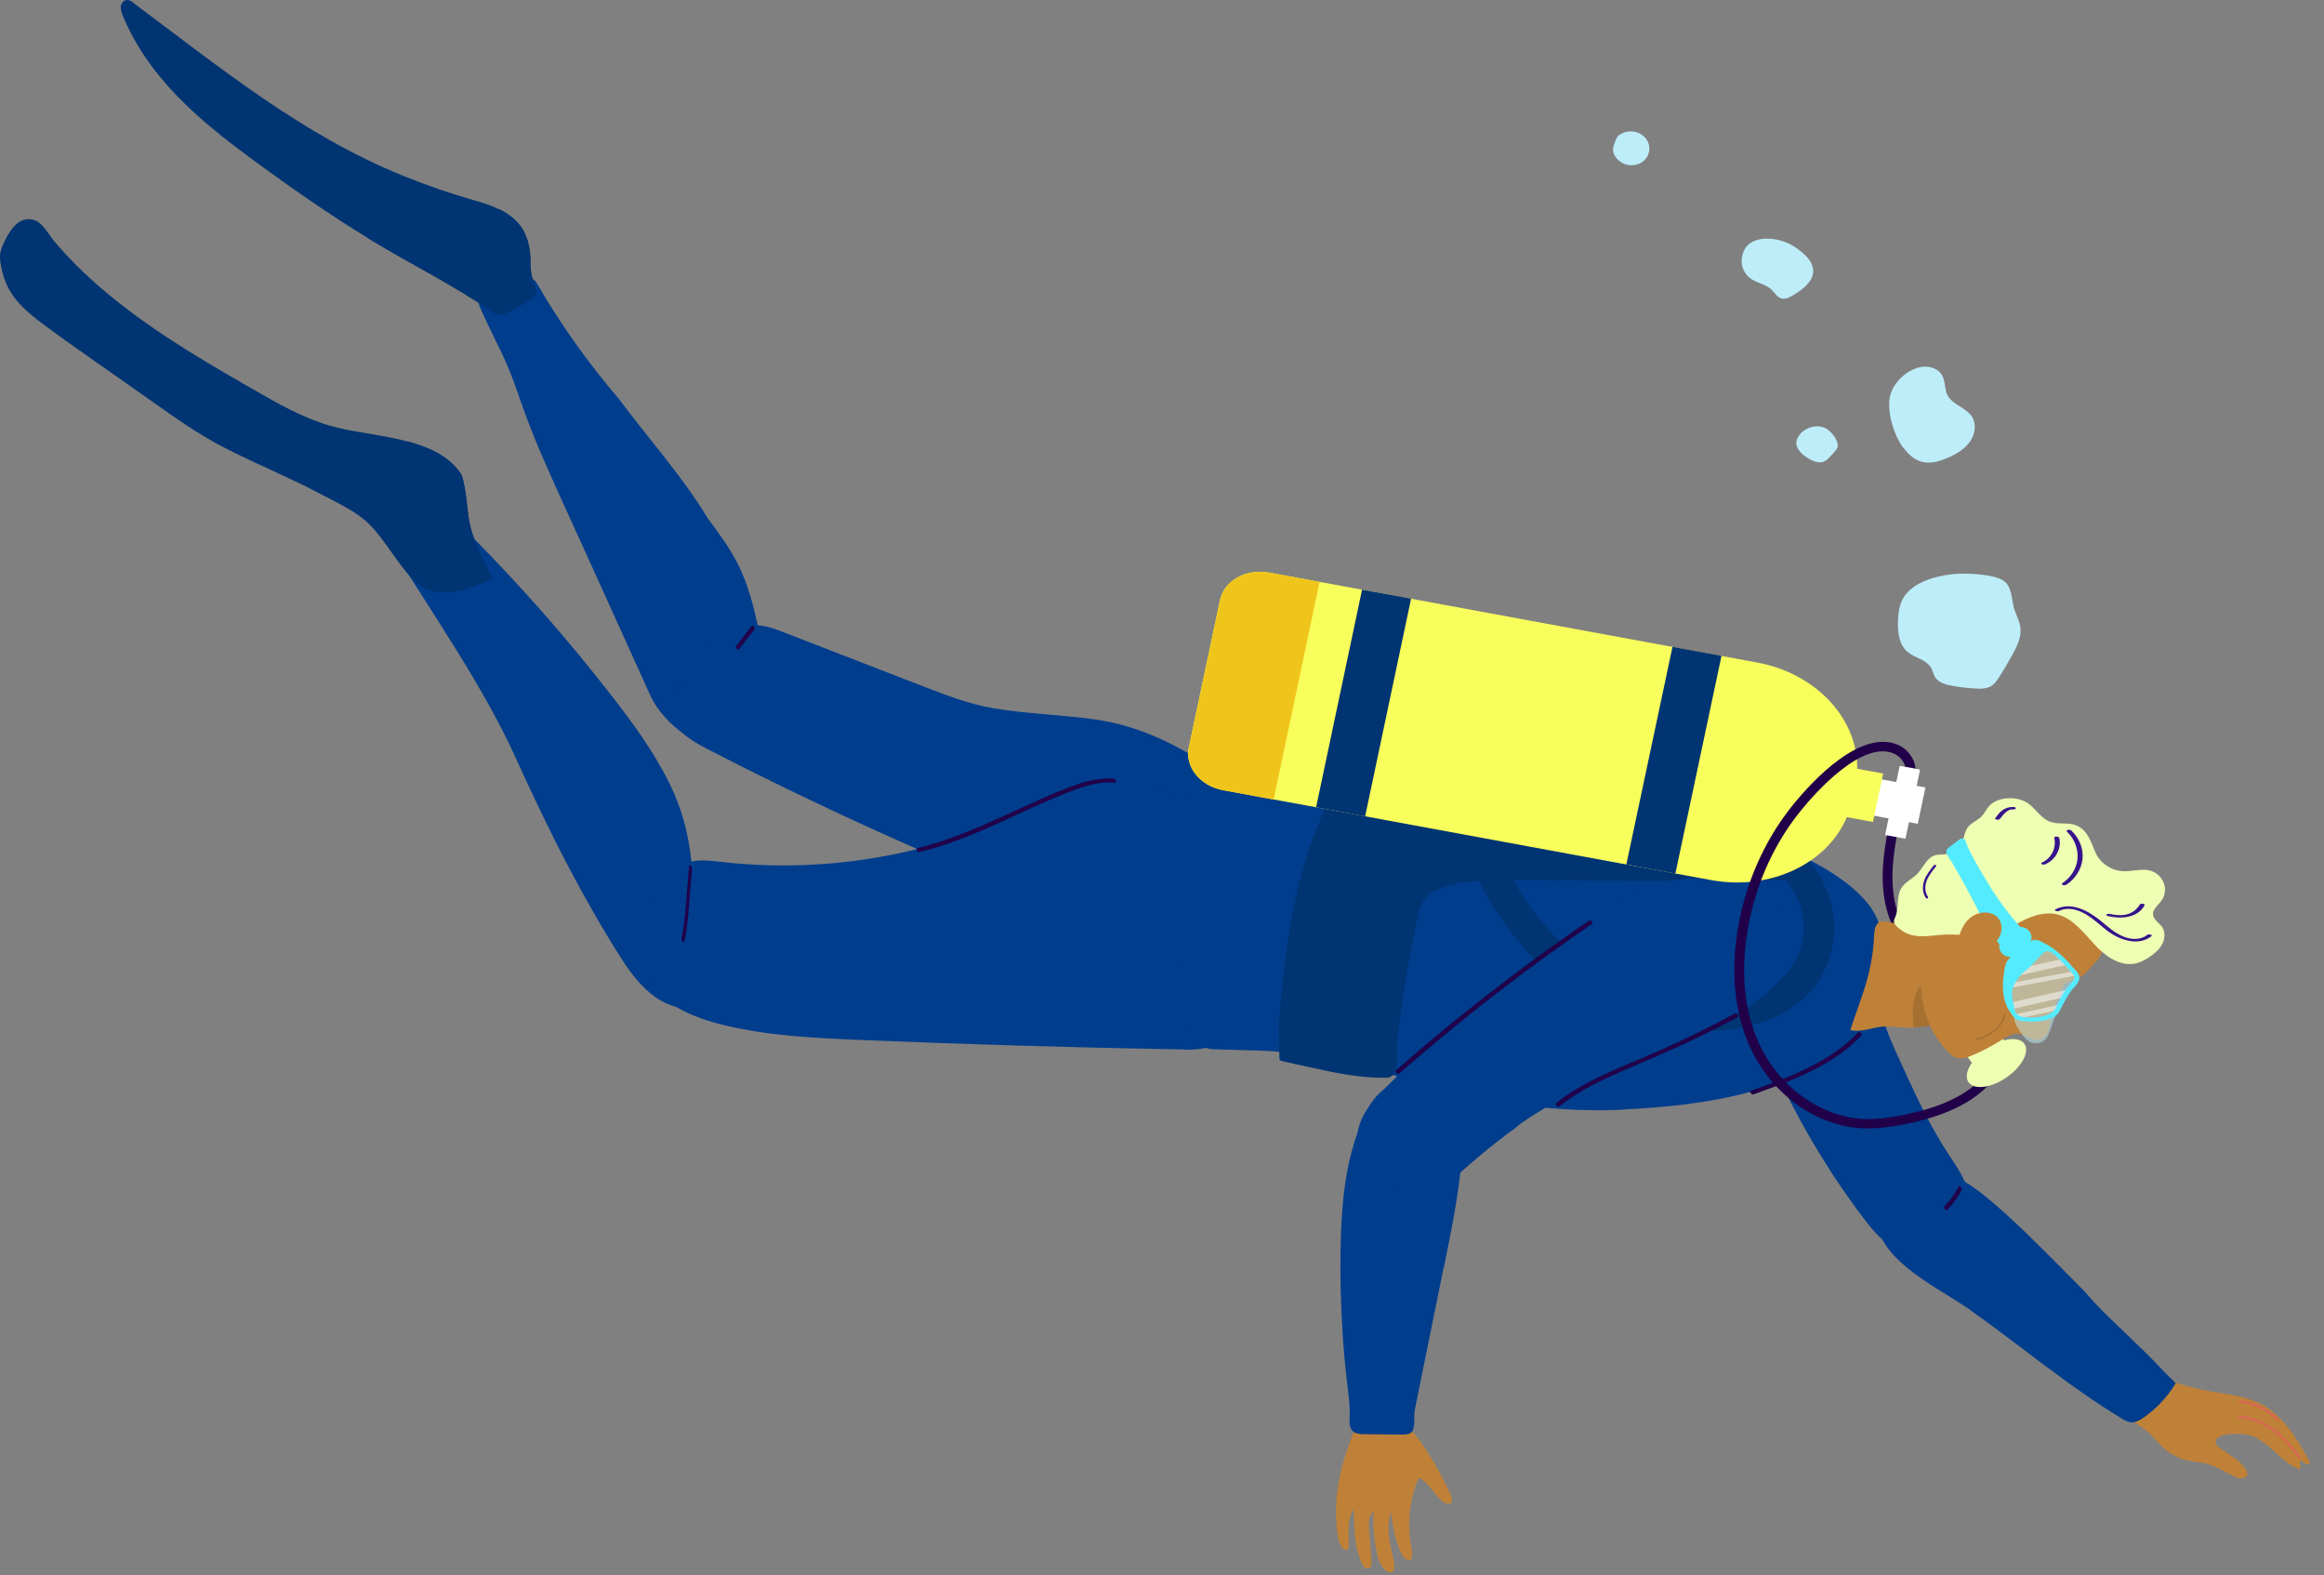 <svg width="121" height="82" viewBox="0 0 121 82" fill="none" xmlns="http://www.w3.org/2000/svg">
<rect x="0" y="0" width="121" height="82" fill="#808080" stroke="none"/>
<path d="M90.832 12.983C90.752 13.128 90.692 13.313 90.682 13.526C90.651 13.904 90.842 14.282 91.152 14.505C91.492 14.748 91.953 14.796 92.243 15.087C92.403 15.242 92.523 15.465 92.733 15.533C92.953 15.601 93.194 15.475 93.394 15.349C93.864 15.058 94.394 14.67 94.404 14.127C94.415 13.584 93.914 13.177 93.464 12.867C92.743 12.362 91.302 12.149 90.832 12.983V12.983Z" fill="#BDEDF9"/>
<path d="M93.774 22.543C93.644 22.679 93.534 22.844 93.524 23.038C93.524 23.28 93.674 23.494 93.854 23.649C94.004 23.775 94.164 23.881 94.344 23.969C94.525 24.046 94.725 24.104 94.915 24.046C95.055 23.998 95.165 23.901 95.265 23.794C95.365 23.687 95.465 23.581 95.555 23.474C95.605 23.406 95.656 23.348 95.675 23.261C95.746 22.951 95.345 22.446 95.065 22.301C94.635 22.078 94.084 22.223 93.754 22.553L93.774 22.543Z" fill="#BDEDF9"/>
<path d="M99.108 23.309C99.398 23.716 99.769 24.007 100.189 24.066C100.639 24.133 101.09 23.978 101.5 23.794C101.92 23.6 102.341 23.338 102.591 22.95C102.851 22.563 102.911 22.039 102.651 21.661C102.341 21.215 101.67 21.07 101.41 20.594C101.23 20.265 101.3 19.858 101.11 19.528C100.91 19.179 100.439 19.033 100.039 19.101C99.318 19.218 98.628 19.858 98.428 20.536C98.218 21.234 98.508 22.504 99.098 23.319L99.108 23.309Z" fill="#BDEDF9"/>
<path d="M99.999 34.314C100.209 34.42 100.409 34.547 100.529 34.74C100.63 34.905 100.66 35.109 100.76 35.264C100.94 35.536 101.3 35.642 101.63 35.7C102.061 35.778 102.491 35.826 102.931 35.846C103.172 35.855 103.422 35.846 103.632 35.739C103.832 35.633 103.962 35.439 104.082 35.254C104.332 34.867 104.563 34.469 104.783 34.072C105.033 33.616 105.273 33.112 105.183 32.607C105.133 32.278 104.953 31.987 104.863 31.667C104.723 31.153 104.753 30.513 104.302 30.222C103.762 29.873 102.291 29.815 101.64 29.893C100.77 29.99 99.659 30.29 99.148 31.046C98.898 31.415 98.838 31.88 98.818 32.326C98.798 32.908 98.868 33.567 99.329 33.946C99.529 34.11 99.779 34.207 100.009 34.324L99.999 34.314Z" fill="#BDEDF9"/>
<path d="M85.037 8.601C85.928 8.513 86.188 7.437 85.427 6.981C85.077 6.768 84.587 6.797 84.267 7.059C84.136 7.166 84.066 7.466 84.006 7.621C83.956 7.777 83.986 7.951 84.066 8.096C84.247 8.426 84.647 8.639 85.027 8.601H85.037Z" fill="#BDEDF9"/>
<path d="M115.701 72.525C116.402 72.642 117.092 72.768 117.713 73.088C118.814 73.66 119.514 74.755 120.105 75.822C120.145 75.899 120.385 76.229 120.145 76.239C120.065 76.239 119.995 76.181 119.945 76.132C119.885 76.074 119.815 76.025 119.735 76.035L119.775 76.316C119.775 76.316 119.785 76.394 119.775 76.423C119.735 76.491 119.634 76.462 119.564 76.423C118.614 75.967 118.013 74.881 116.962 74.678C116.652 74.62 115.291 74.552 115.361 75.104C115.381 75.23 115.501 75.318 115.601 75.395C115.871 75.579 116.152 75.773 116.422 75.958C116.622 76.093 117.393 76.811 116.762 76.956C116.602 76.995 116.432 76.917 116.282 76.84C115.781 76.578 115.291 76.278 114.731 76.161C114.5 76.113 114.26 76.103 114.02 76.055C113.53 75.967 113.069 75.744 112.699 75.424C112.329 75.104 112.058 74.687 111.658 74.406C111.288 74.135 110.898 73.892 110.507 73.66C110.057 73.379 109.546 73.136 109.296 72.68C109.266 72.632 109.246 72.583 109.256 72.535C109.256 72.477 109.306 72.428 109.346 72.389C109.737 71.963 110.127 71.527 110.517 71.1C110.597 71.013 110.687 70.916 110.807 70.877C111.008 70.819 111.218 70.954 111.388 71.071C112.459 71.788 113.83 72.205 115.091 72.428C115.291 72.467 115.491 72.496 115.701 72.525V72.525Z" fill="#BF8138"/>
<path d="M116.532 73.795C116.532 73.795 116.532 73.776 116.532 73.766C116.532 73.737 116.562 73.718 116.592 73.718C117.152 73.747 117.723 73.951 118.253 74.309C118.784 74.668 119.274 75.162 119.785 75.861C119.785 75.861 119.795 75.919 119.775 75.928C119.755 75.948 119.715 75.938 119.704 75.919C119.194 75.221 118.714 74.736 118.193 74.387C117.683 74.047 117.132 73.844 116.592 73.815C116.572 73.815 116.562 73.805 116.552 73.795H116.532Z" fill="#DB6357"/>
<path d="M116.552 72.991C116.552 72.991 116.552 72.971 116.552 72.952C116.552 72.923 116.582 72.903 116.612 72.903C117.373 72.991 118.113 73.349 118.634 73.883C118.654 73.902 118.654 73.941 118.634 73.951C118.614 73.97 118.584 73.97 118.564 73.951C118.053 73.427 117.343 73.078 116.612 73C116.592 73 116.582 72.991 116.572 72.981L116.552 72.991Z" fill="#DB6357"/>
<path d="M107.335 66.019C107.735 66.417 108.135 66.814 108.526 67.222C109.466 68.327 110.617 69.326 111.648 70.353C112.209 70.896 112.719 71.478 113.28 72.002C112.859 72.709 112.289 73.32 111.608 73.795C111.408 73.931 111.188 74.067 110.938 74.038C110.778 74.018 110.627 73.941 110.487 73.853C107.705 72.176 105.213 70.062 102.561 68.181C100.96 67.047 97.977 65.728 97.697 63.586C97.547 62.49 98.058 61.191 99.238 60.871C100.93 60.415 102.561 61.579 103.762 62.606C104.953 63.624 106.054 64.73 107.155 65.835C107.215 65.893 107.275 65.951 107.325 66.01L107.335 66.019Z" fill="#003D8D"/>
<path d="M99.819 64.894C98.588 65.36 97.747 64.361 97.057 63.459C96.476 62.694 95.926 61.908 95.395 61.103C93.824 58.689 92.503 56.12 91.462 53.453C91.242 52.872 91.022 52.28 90.882 51.679C90.752 51.136 90.672 50.584 90.692 50.021C90.742 48.586 91.442 47.326 92.873 46.909C93.444 46.744 94.294 46.511 94.875 46.628C96.146 46.889 96.987 48.092 97.337 49.304C97.687 50.516 97.697 51.795 98.037 53.007C98.228 53.696 98.528 54.355 98.828 55.014C99.459 56.411 100.099 57.816 100.87 59.145C101.06 59.474 101.26 59.794 101.46 60.105C101.79 60.609 102.151 61.103 102.351 61.666C102.561 62.228 102.591 62.878 102.281 63.401C101.82 64.177 100.619 64.604 99.799 64.914L99.819 64.894Z" fill="#003D8D"/>
<path d="M102.141 61.928C102.171 61.86 102.011 61.695 101.971 61.773C101.78 62.151 101.53 62.5 101.23 62.81C101.17 62.868 101.33 63.043 101.38 62.984C101.69 62.674 101.951 62.316 102.141 61.928V61.928Z" fill="#210049"/>
<path d="M100.95 50.438C99.639 50.021 98.588 48.799 98.208 47.258C97.857 45.852 98.067 44.368 98.318 43.108L98.818 43.205C98.578 44.417 98.378 45.832 98.698 47.151C99.038 48.528 99.959 49.614 101.11 49.982L100.95 50.448V50.438Z" fill="#210049"/>
<path d="M26.371 16.309C26.251 16.367 26.131 16.425 26 16.415C25.86 16.406 25.74 16.328 25.63 16.241C23.599 14.825 21.357 13.739 19.245 12.45C19.195 12.421 19.145 12.392 19.095 12.353C18.244 11.839 17.414 11.296 16.593 10.743C15.372 9.919 14.181 9.066 13.01 8.203C10.278 6.186 7.706 3.995 6.395 0.815C6.335 0.66 6.265 0.495 6.295 0.32C6.315 0.156 6.455 -0.009 6.635 0C6.745 0 6.845 0.068 6.925 0.136C11.399 3.472 15.752 7.04 21.017 9.163C22.238 9.657 23.479 10.084 24.739 10.443C24.88 10.482 25.02 10.52 25.16 10.569C25.46 10.666 25.74 10.773 25.98 10.899C26.991 11.393 27.532 12.101 27.612 13.419C27.612 13.526 27.612 13.633 27.612 13.739C27.612 14.108 27.682 14.476 27.812 14.816C27.862 14.951 27.932 15.087 27.902 15.232C27.852 15.591 26.681 16.154 26.361 16.309H26.371Z" fill="#003472"/>
<path d="M38.49 39.181C38 39.249 37.499 39.201 37.009 38.997C36.569 38.813 36.118 38.57 35.698 38.28C34.907 37.727 34.207 36.99 33.847 36.176C33.086 34.489 32.315 32.801 31.555 31.114C30.804 29.456 30.054 27.798 29.293 26.14C28.613 24.628 27.922 23.125 27.352 21.564C27.061 20.779 26.811 19.984 26.491 19.208C26.041 18.122 25.46 17.094 25 16.018C24.93 15.853 24.86 15.659 24.95 15.504C25.01 15.397 25.14 15.33 25.26 15.281C25.91 15 26.561 14.758 27.231 14.505C27.542 14.389 27.802 14.476 27.962 14.767C29.173 16.861 30.634 18.917 32.225 20.769C33.736 22.805 35.548 24.812 36.849 26.984C37.429 27.76 38 28.526 38.43 29.389C38.931 30.387 39.211 31.463 39.451 32.54C39.501 32.743 39.541 32.957 39.591 33.16C39.701 33.674 39.781 34.217 39.881 34.76C39.981 35.322 40.102 35.875 40.302 36.37C40.632 37.203 40.912 37.843 40.032 38.512C39.571 38.861 39.041 39.094 38.49 39.172V39.181Z" fill="#003D8D"/>
<path d="M60.178 46.356C59.807 46.473 59.427 46.56 59.047 46.618C57.295 46.919 55.494 46.686 53.792 46.25C52.081 45.813 50.34 45.309 48.728 44.621C45.226 43.108 41.763 41.489 38.36 39.773C37.98 39.579 37.6 39.385 37.219 39.191C36.709 38.929 36.129 38.648 35.688 38.28C35.238 37.892 34.928 37.407 35.008 36.748C35.038 36.437 35.128 36.137 35.248 35.846C35.518 35.187 35.958 34.566 36.389 34.033C37.119 33.131 38.26 32.462 39.431 32.549C39.441 32.549 39.461 32.549 39.471 32.549C39.992 32.598 40.482 32.782 40.962 32.976C43.344 33.897 45.726 34.828 48.118 35.749C49.279 36.195 50.45 36.651 51.691 36.864C53.502 37.174 55.364 37.203 57.175 37.475C57.265 37.485 57.355 37.504 57.445 37.523C59.207 37.834 60.858 38.58 62.359 39.501C62.94 39.86 63.53 40.267 63.89 40.849C64.401 41.663 64.381 42.73 63.961 43.583C63.31 44.921 61.579 45.92 60.178 46.356V46.356Z" fill="#003D8D"/>
<path d="M26.371 16.309C26.251 16.367 26.131 16.425 26 16.416C25.86 16.406 25.74 16.328 25.63 16.241C23.599 14.826 21.357 13.74 19.245 12.45C19.195 12.421 19.145 12.392 19.095 12.353C19.886 12.276 20.676 12.508 21.467 12.615C22.328 12.722 23.318 12.634 23.859 11.985C23.979 11.849 24.069 11.684 24.199 11.558C24.659 11.083 25.33 10.87 25.99 10.889C27.001 11.384 27.542 12.091 27.622 13.41C27.622 13.517 27.622 13.623 27.622 13.73C27.622 14.098 27.692 14.467 27.822 14.806C27.872 14.942 27.942 15.078 27.912 15.223C27.862 15.582 26.691 16.144 26.371 16.299V16.309Z" fill="#003472"/>
<path d="M25.48 29.757C25.2 29.224 24.92 28.681 24.709 28.118C24.609 27.847 24.519 27.566 24.459 27.275C24.409 27.032 24.379 26.8 24.349 26.557C24.289 26.043 24.239 25.529 24.119 25.025C24.099 24.928 24.069 24.831 24.039 24.734C23.468 23.804 22.408 23.299 21.247 22.989C20.016 22.66 18.665 22.524 17.644 22.281C16.213 21.952 14.902 21.254 13.631 20.526C11.019 19.033 8.387 17.521 6.035 15.64C4.874 14.709 3.773 13.691 2.822 12.556C2.512 12.188 2.212 11.548 1.701 11.432C0.961 11.267 0.51 12.004 0.25 12.537C0.13 12.789 0.01 13.041 0 13.322C0 13.429 4.27628e-06 13.545 0.02 13.652C0.25 15.174 0.971 15.911 2.162 16.813C2.972 17.424 3.813 18.015 4.644 18.597C5.875 19.46 7.096 20.323 8.327 21.186C9.117 21.748 9.918 22.301 10.758 22.795C11.919 23.474 13.16 24.027 14.381 24.589C15.122 24.928 15.852 25.268 16.563 25.646C17.334 26.053 18.294 26.489 18.955 27.042C19.796 27.74 20.436 28.913 21.137 29.757C21.357 30.028 21.587 30.3 21.887 30.494C22.388 30.823 23.038 30.891 23.629 30.804C24.229 30.717 24.79 30.484 25.34 30.242C25.45 30.193 25.55 30.145 25.62 30.096C25.56 29.98 25.5 29.873 25.44 29.757H25.48Z" fill="#003472"/>
<path d="M35.358 52.445C34.858 52.348 34.367 52.115 33.897 51.737C33.156 51.136 32.616 50.331 32.115 49.527C30.924 47.617 29.844 45.648 28.843 43.651C28.152 42.264 27.492 40.868 26.851 39.453C25.13 35.662 22.588 32.084 20.396 28.496C20.156 28.099 19.906 27.663 19.986 27.216C20.166 26.276 21.647 25.898 22.488 26.092C23.028 26.218 23.358 26.732 23.759 27.12C24.339 27.682 24.9 28.264 25.46 28.845C27.672 31.143 29.773 33.558 31.725 36.069C32.866 37.523 34.017 39.084 34.847 40.762C35.528 42.138 35.848 43.447 35.998 44.843C36.048 45.309 36.078 45.784 36.089 46.269C36.108 47.074 36.799 47.51 37.209 48.16C37.62 48.819 37.93 49.546 38.11 50.302C38.16 50.516 38.2 50.739 38.17 50.952C38.14 51.194 38.02 51.417 37.85 51.602C37.77 51.689 37.68 51.776 37.59 51.844C36.889 52.387 36.118 52.581 35.348 52.435L35.358 52.445Z" fill="#003D8D"/>
<path d="M61.649 54.627C61.549 54.627 61.449 54.627 61.338 54.627C55.784 54.53 50.23 54.365 44.685 54.132C42.373 54.035 40.032 53.919 37.77 53.386C36.099 52.988 33.987 52.174 33.476 50.39C33.316 49.837 33.336 49.275 33.456 48.722C33.526 48.392 33.636 48.063 33.767 47.752C34.157 46.802 34.818 45.125 35.958 44.853C35.968 44.853 35.978 44.853 35.998 44.853C36.519 44.737 37.069 44.815 37.6 44.873C42.734 45.455 48.038 44.611 52.712 42.468C54.213 41.78 55.714 40.926 57.395 40.723C57.636 40.694 57.876 40.684 58.126 40.694C59.367 40.723 60.688 41.15 61.679 41.77C63.16 42.701 64.321 44.145 64.991 45.716C65.422 46.725 65.642 47.917 65.332 48.984C65.041 49.963 65.031 50.962 64.821 51.97C64.641 52.862 64.291 53.812 63.49 54.287C62.95 54.607 62.289 54.646 61.649 54.646V54.627Z" fill="#003D8D"/>
<path d="M25.48 29.757C25.2 29.224 24.92 28.681 24.709 28.118C24.609 27.847 24.519 27.566 24.459 27.275C24.409 27.032 24.379 26.8 24.349 26.557C24.289 26.043 24.239 25.53 24.119 25.025C24.099 24.928 24.069 24.831 24.039 24.735C23.468 23.804 22.408 23.299 21.247 22.989C20.086 23.309 19.025 24.327 17.884 24.618C16.763 24.899 15.502 24.434 14.401 24.589C15.142 24.928 15.873 25.268 16.583 25.646C17.354 26.053 18.314 26.489 18.975 27.042C19.816 27.74 20.456 28.913 21.157 29.757C21.377 30.028 21.607 30.3 21.907 30.494C22.408 30.823 23.058 30.891 23.649 30.804C24.249 30.717 24.81 30.484 25.36 30.242C25.47 30.193 25.57 30.145 25.64 30.096C25.58 29.98 25.52 29.873 25.46 29.757H25.48Z" fill="#003472"/>
<path d="M57.986 40.539C57.335 40.49 56.705 40.626 56.094 40.83C55.424 41.053 54.773 41.343 54.133 41.625C52.802 42.216 51.501 42.856 50.14 43.389C49.359 43.69 48.568 43.961 47.758 44.155C47.668 44.175 47.768 44.378 47.848 44.359C50.69 43.68 53.182 42.158 55.884 41.14C56.585 40.878 57.315 40.674 58.076 40.742C58.156 40.742 58.076 40.539 57.986 40.539Z" fill="#210049"/>
<path d="M35.628 49.023C35.768 48.421 35.818 47.81 35.868 47.2C35.918 46.54 35.978 45.881 36.028 45.222C36.028 45.173 36.008 45.105 35.968 45.076C35.948 45.057 35.878 45.028 35.878 45.076C35.828 45.736 35.768 46.395 35.718 47.054C35.668 47.665 35.618 48.276 35.478 48.877C35.458 48.945 35.608 49.12 35.638 49.023H35.628Z" fill="#210049"/>
<path d="M38.47 33.8C38.74 33.451 39.011 33.112 39.281 32.763C39.331 32.705 39.191 32.511 39.141 32.588C38.871 32.937 38.6 33.276 38.33 33.626C38.28 33.684 38.42 33.878 38.47 33.8Z" fill="#210049"/>
<path d="M84.487 57.768C82.505 57.855 80.443 57.739 78.482 57.409C76.48 57.07 74.539 56.508 72.587 55.984C71.697 55.751 70.816 55.519 69.915 55.325C68.844 55.102 67.703 54.85 66.603 54.753C66.362 54.733 66.122 54.714 65.882 54.704C65.051 54.675 64.231 54.656 63.4 54.627C63.18 54.627 62.96 54.617 62.749 54.539C61.548 54.122 61.398 52.241 61.408 51.223C61.428 48.654 61.448 46.075 61.468 43.505C61.468 42.972 61.478 42.429 61.679 41.935C62.119 40.839 63.42 40.267 64.631 40.248C65.842 40.238 67.003 40.665 68.154 41.043C68.544 41.169 68.934 41.295 69.325 41.411C71.286 42.012 73.288 42.478 75.309 42.866C77.651 43.312 80.013 43.632 82.385 43.874C84.527 44.097 86.648 43.612 88.8 43.602C90.481 43.602 91.922 43.728 93.494 44.427C94.975 45.086 97.367 46.463 97.827 48.111C98.027 48.809 97.967 49.594 97.987 50.312C98.017 51.204 97.967 52.309 97.477 53.095C97.317 53.347 97.107 53.57 96.886 53.783C93.714 56.857 88.78 57.555 84.497 57.758L84.487 57.768Z" fill="#003D8D"/>
<path d="M69.054 41.983C69.365 41.353 69.245 41.547 69.775 41.557C70.345 41.557 70.926 41.528 71.506 41.499C72.677 41.441 73.868 41.305 75.039 41.305C76.66 41.218 78.202 40.965 79.823 41.169C82.345 41.479 84.867 41.79 87.389 42.1C89.35 42.342 91.452 42.643 92.903 43.952C93.163 44.184 93.394 44.456 93.484 44.786C93.574 45.115 93.474 45.513 93.174 45.687C92.973 45.813 92.713 45.823 92.473 45.823C87.909 45.891 83.336 45.842 78.772 45.813C77.501 45.813 76.19 45.804 74.999 46.24C73.888 46.647 73.898 47.355 73.688 48.344C73.448 49.459 73.248 50.574 73.078 51.699C72.957 52.504 72.847 53.308 72.747 54.113C72.697 54.501 72.857 55.538 72.537 55.936C72.457 56.033 72.357 56.091 72.217 56.101C70.786 56.139 69.375 55.819 67.974 55.509C67.573 55.422 67.183 55.335 66.783 55.247C66.733 55.238 66.672 55.218 66.642 55.179C66.612 55.141 66.612 55.092 66.612 55.044C66.623 54.346 66.552 53.667 66.612 52.959C66.813 50.438 67.113 47.908 67.773 45.455C68.104 44.262 68.514 43.099 69.054 41.974V41.983Z" fill="#003472"/>
<path d="M79.413 49.41C77.861 47.684 76.641 45.522 75.88 43.147L77.391 42.691C79.092 48.033 83.906 53.211 90.441 51.951C91.212 51.805 92.283 51.456 93.033 50.642C93.784 49.827 94.094 48.606 93.824 47.471C93.564 46.385 92.783 45.358 91.722 44.737C91.562 44.64 91.402 44.562 91.222 44.465C90.832 44.262 90.431 44.048 90.061 43.748L91.082 42.584C91.332 42.788 91.642 42.953 91.973 43.127C92.153 43.224 92.353 43.321 92.543 43.438C93.984 44.281 95.005 45.639 95.365 47.142C95.746 48.751 95.305 50.487 94.214 51.669C93.174 52.794 91.752 53.269 90.752 53.463C87.329 54.123 84.036 53.318 81.244 51.136C80.594 50.632 79.983 50.05 79.413 49.42V49.41Z" fill="#003472"/>
<path d="M73.588 74.609C73.368 74.328 73.138 74.067 72.908 73.795C72.847 73.727 72.787 73.65 72.697 73.611C72.537 73.533 72.397 73.611 72.237 73.621C72.077 73.63 71.927 73.591 71.767 73.611C71.456 73.64 71.146 73.756 70.906 73.96C70.496 74.309 70.416 74.745 70.236 75.211C69.665 76.723 69.415 78.304 69.645 79.913C69.675 80.136 69.745 80.417 69.905 80.592C70.075 80.776 70.225 80.679 70.225 80.437C70.225 80.097 70.205 79.758 70.225 79.419C70.225 79.099 70.366 78.779 70.496 78.478C70.456 78.565 70.496 78.74 70.496 78.837C70.496 78.963 70.496 79.089 70.496 79.215C70.506 79.448 70.536 79.68 70.546 79.913C70.566 80.398 70.696 80.873 70.876 81.329C70.916 81.416 70.956 81.513 71.026 81.581C71.096 81.649 71.216 81.678 71.306 81.62C71.406 81.552 71.416 81.406 71.406 81.29C71.376 80.892 71.346 80.495 71.326 80.097C71.296 79.661 71.136 79.04 71.507 78.682C71.477 79.428 71.537 80.185 71.707 80.912C71.787 81.251 71.957 81.765 72.367 81.852C72.397 81.852 72.437 81.862 72.467 81.852C72.527 81.833 72.557 81.765 72.577 81.697C72.627 81.484 72.577 81.27 72.527 81.057C72.347 80.281 72.157 79.477 72.437 78.701C72.487 79.38 72.617 80.058 72.878 80.689C72.948 80.863 73.068 81.086 73.238 81.183C73.598 81.377 73.528 80.815 73.498 80.631C73.458 80.427 73.428 80.233 73.408 80.029C73.328 79.331 73.368 78.653 73.528 77.974C73.548 77.887 73.808 76.878 73.908 76.936C74.409 77.218 74.659 77.78 75.099 78.148C75.169 78.207 75.239 78.255 75.329 78.275C75.42 78.294 75.52 78.275 75.57 78.197C75.6 78.148 75.6 78.09 75.6 78.032C75.59 77.916 75.54 77.809 75.49 77.712C74.969 76.617 74.369 75.55 73.608 74.59L73.588 74.609Z" fill="#BF8138"/>
<path d="M75.159 66.009C75.049 66.552 74.939 67.095 74.829 67.638C74.569 68.899 74.319 70.169 74.058 71.429C73.928 72.088 73.788 72.757 73.658 73.417C73.598 73.727 73.728 74.464 73.408 74.619C73.288 74.677 73.148 74.677 73.008 74.677C72.347 74.677 71.697 74.668 71.036 74.658C70.826 74.658 70.586 74.648 70.436 74.503C70.275 74.357 70.255 74.115 70.266 73.892C70.305 73.184 70.195 72.496 70.115 71.788C70.025 71.002 69.955 70.217 69.905 69.432C69.805 67.851 69.765 66.271 69.805 64.691C69.855 62.616 70.045 60.492 70.846 58.543C71.206 57.651 71.567 56.886 72.497 56.468C73.268 56.129 74.209 56.1 74.889 56.643C76.25 57.729 76.19 59.697 76.01 61.229C75.83 62.751 75.52 64.264 75.219 65.767L75.169 66.009H75.159Z" fill="#003D8D"/>
<path d="M79.002 58.641C77.691 59.591 76.45 60.628 75.279 61.733C75.029 61.966 74.769 62.218 74.449 62.335C73.918 62.529 73.388 62.112 72.928 61.889C71.787 61.346 70.416 60.095 70.726 58.757C70.926 57.904 71.546 57.215 72.177 56.585C73.358 55.402 74.589 54.277 75.87 53.201C77.111 52.154 78.362 51.068 79.713 50.166C80.864 49.4 81.905 48.489 83.036 47.694C84.046 46.986 84.917 46.356 86.148 46.036C88.23 45.503 90.772 45.444 92.413 47.005C92.753 47.335 92.973 47.704 93.144 48.13C93.264 48.431 93.424 48.673 93.454 49.003C93.484 49.362 93.424 49.73 93.284 50.069C93.064 50.612 92.673 51.078 92.233 51.475C90.522 53.075 88.2 53.88 86.028 54.811C84.757 55.354 83.516 55.964 82.305 56.633C81.174 57.254 80.033 57.865 78.992 58.621L79.002 58.641Z" fill="#003D8D"/>
<path d="M82.905 48.092C82.975 48.043 82.825 47.869 82.745 47.917C80.003 49.788 77.351 51.795 74.799 53.909C74.088 54.501 73.378 55.111 72.677 55.722C72.617 55.78 72.767 55.945 72.838 55.897C75.329 53.715 77.921 51.64 80.614 49.691C81.374 49.148 82.135 48.605 82.905 48.082V48.092Z" fill="#210049"/>
<path d="M90.321 52.765C89.1 53.424 87.859 54.035 86.588 54.607C85.367 55.15 84.116 55.625 82.925 56.226C82.245 56.566 81.605 56.963 81.014 57.429C80.954 57.477 81.104 57.652 81.174 57.603C82.225 56.76 83.456 56.188 84.697 55.654C85.938 55.121 87.189 54.597 88.4 54.006C89.1 53.667 89.801 53.308 90.492 52.93C90.561 52.891 90.411 52.717 90.331 52.755L90.321 52.765Z" fill="#210049"/>
<path d="M96.916 53.909C96.977 53.851 96.816 53.676 96.756 53.735C95.275 55.305 93.163 56.071 91.152 56.789C91.062 56.818 91.202 57.002 91.282 56.973C93.304 56.255 95.425 55.48 96.916 53.899V53.909Z" fill="#210049"/>
<path d="M96.846 40.364L96.446 42.254L99.849 42.885L100.249 40.994L96.846 40.364Z" fill="white"/>
<path d="M98.908 39.869L98.147 43.467L99.208 43.66L99.969 40.063L98.908 39.869Z" fill="white"/>
<path d="M61.899 38.9L63.52 31.24C63.73 30.232 64.881 29.582 66.072 29.805L68.704 30.29L91.482 34.488C94.925 35.119 97.217 37.998 96.596 40.907L96.426 41.692C95.806 44.601 92.523 46.453 89.08 45.813L66.302 41.615L63.67 41.13C62.469 40.907 61.679 39.908 61.889 38.9H61.899Z" fill="#F8FE5C"/>
<path d="M96.566 39.996L96.036 42.517L97.517 42.788L98.047 40.267L96.566 39.996Z" fill="#F8FE5C"/>
<path d="M89.631 34.139L87.079 33.674L84.677 44.998L87.229 45.474L89.631 34.139Z" fill="#003472"/>
<path d="M73.468 31.163L70.916 30.697L68.524 42.022L71.076 42.497L73.468 31.163Z" fill="#003472"/>
<path d="M61.899 38.9L63.52 31.24C63.73 30.232 64.881 29.582 66.072 29.805L68.704 30.29L66.312 41.624L63.681 41.139C62.48 40.916 61.689 39.918 61.899 38.91V38.9Z" fill="#EFC51B"/>
<path d="M104.202 55.557C103.442 57.012 101.76 58.011 99.208 58.515C98.638 58.631 97.957 58.738 97.267 58.738C97.197 58.738 97.117 58.738 97.047 58.738C94.665 58.65 92.383 57.08 91.222 54.733C90.001 52.261 90.211 49.556 90.602 47.723C91.072 45.532 92.033 43.506 93.394 41.848C94.374 40.645 96.876 37.94 98.818 38.774C99.298 38.978 99.689 39.472 99.729 40.005L99.198 39.908C99.128 39.618 98.888 39.346 98.608 39.23C96.947 38.512 94.505 41.285 93.794 42.158C92.483 43.758 91.552 45.716 91.102 47.83C90.732 49.595 90.521 52.183 91.682 54.53C92.743 56.682 94.905 58.175 97.067 58.253C97.787 58.282 98.508 58.156 99.108 58.04C101.51 57.565 103.071 56.653 103.752 55.344L104.202 55.567V55.557Z" fill="#210049"/>
<path d="M104.492 56.072C103.692 56.634 102.801 56.75 102.501 56.353C102.201 55.946 102.601 55.17 103.402 54.608C104.202 54.045 105.093 53.929 105.393 54.326C105.693 54.733 105.293 55.509 104.492 56.072Z" fill="#EEFFB3"/>
<path d="M102.999 52.357L101.327 53.525L102.996 55.766L104.668 54.598L102.999 52.357Z" fill="#EEFFB3"/>
<path d="M102.551 52.824C102.441 52.882 102.331 52.93 102.211 52.979C101.63 53.202 101.02 53.308 100.399 53.396C100.159 53.425 99.909 53.454 99.659 53.483C99.138 53.531 98.638 53.425 98.138 53.434C97.577 53.444 96.886 53.774 96.336 53.619C96.486 53.173 96.636 52.727 96.796 52.29C96.957 51.815 97.127 51.34 97.247 50.855C97.437 50.148 97.547 49.42 97.577 48.693C97.587 48.46 97.617 48.111 97.877 47.995C98.138 47.888 98.618 48.082 98.888 48.102C99.539 48.15 100.199 48.111 100.84 48.005C101.31 47.927 101.77 47.811 102.211 47.646C102.571 47.51 102.991 47.268 103.382 47.384C103.822 47.51 104.102 48.228 104.172 48.606C104.322 49.382 104.332 50.215 104.082 50.972C103.802 51.815 103.322 52.436 102.541 52.833L102.551 52.824Z" fill="#BF8138"/>
<path d="M103.021 52.474C102.861 52.591 102.711 52.707 102.551 52.824C102.441 52.882 102.331 52.93 102.211 52.979C101.63 53.202 101.02 53.308 100.399 53.395C100.159 53.425 99.909 53.454 99.659 53.483C99.569 53.076 99.569 52.6 99.629 52.213C99.639 52.135 99.659 52.067 99.669 51.999C99.899 50.981 100.95 50.312 101.991 50.661C102.701 50.904 102.801 51.679 102.961 52.3C102.981 52.358 102.991 52.416 103.011 52.484L103.021 52.474Z" fill="#A67031"/>
<path d="M106.384 54.026C106.064 54.268 105.683 54.065 105.383 53.9C105.353 53.88 105.333 53.871 105.303 53.861C104.903 53.696 104.552 53.919 104.192 54.152C103.692 54.462 103.171 54.743 102.621 54.966C102.221 55.131 101.89 55.189 101.56 54.889C100.9 54.278 100.449 53.483 100.219 52.639C100.039 51.98 99.989 51.292 100.029 50.613C100.069 50.031 99.909 49.343 100.149 48.79C100.289 48.461 100.149 48.247 100.109 47.927C100.049 47.598 100.139 47.248 100.239 46.929C100.539 45.969 101.1 45.096 101.84 44.398C102.371 43.904 102.991 43.506 103.662 43.225C104.322 42.953 105.023 42.682 105.753 42.827C107.004 43.07 108.255 43.758 109.046 44.757C109.416 45.232 109.666 45.736 109.937 46.26C110.187 46.744 110.177 47.316 110.087 47.84C109.967 48.548 109.636 49.197 109.306 49.828C109.306 49.847 109.286 49.866 109.276 49.876C109.206 50.012 109.036 50.138 108.936 50.264C108.816 50.419 108.676 50.574 108.526 50.71C108.245 50.952 107.825 50.981 107.535 51.224C107.405 51.331 107.355 51.495 107.295 51.641C107.215 51.815 107.134 51.99 107.064 52.174C106.964 52.446 106.874 52.717 106.804 52.998C106.774 53.095 106.754 53.202 106.734 53.299C106.674 53.57 106.624 53.861 106.404 54.026H106.384Z" fill="#BF8138"/>
<path d="M99.759 48.722C100.179 48.771 100.639 48.703 101.06 48.664C101.87 48.606 102.681 48.712 103.462 48.877C103.932 48.984 104.172 48.683 104.522 48.422C105.203 47.908 106.294 47.355 107.175 47.617C107.955 47.85 108.476 48.548 109.026 49.139C109.566 49.73 110.317 50.303 111.128 50.167C111.448 50.109 111.738 49.944 111.998 49.76C112.239 49.585 112.459 49.382 112.589 49.12C112.719 48.858 112.739 48.538 112.589 48.286C112.489 48.121 112.309 48.005 112.199 47.85C111.888 47.433 112.359 47.161 112.569 46.841C112.989 46.172 112.499 45.319 111.698 45.28C111.298 45.261 110.898 45.377 110.497 45.348C109.887 45.309 109.326 44.902 109.096 44.369C108.856 43.816 108.686 43.147 108.005 42.934C107.605 42.808 107.145 42.924 106.744 42.779C106.284 42.614 106.024 42.148 105.633 41.848C105.093 41.431 104.032 41.441 103.562 41.964C103.422 42.119 103.342 42.313 103.201 42.468C103.011 42.682 102.721 42.788 102.521 42.992C102.261 43.244 102.301 43.603 102.121 43.903C101.94 44.194 101.63 44.417 101.28 44.466C101.09 44.495 100.9 44.466 100.72 44.534C100.289 44.679 100.129 45.183 99.809 45.503C99.559 45.755 99.208 45.91 99.008 46.211C98.728 46.638 98.878 47.21 98.698 47.685C98.638 47.859 98.558 47.927 98.648 48.092C98.728 48.237 98.968 48.412 99.108 48.499C99.308 48.625 99.528 48.693 99.759 48.712V48.722Z" fill="#EEFFB3"/>
<path d="M102.861 54.142C102.861 54.142 102.861 54.084 102.891 54.084C103.542 53.9 104.242 53.434 104.342 52.794C104.342 52.775 104.362 52.756 104.392 52.765C104.412 52.765 104.432 52.785 104.422 52.814C104.312 53.483 103.582 53.977 102.911 54.161C102.891 54.161 102.881 54.161 102.871 54.152L102.861 54.142Z" fill="#A67031"/>
<g opacity="0.5">
<path d="M106.484 54.113C106.424 54.181 106.344 54.239 106.244 54.268C106.004 54.336 105.784 54.326 105.583 54.171C105.423 54.045 105.283 53.871 105.173 53.696C105.043 53.492 104.913 53.308 104.873 53.066C104.873 53.037 104.873 52.998 104.883 52.969C104.923 52.911 105.023 52.95 105.093 52.979C105.303 53.085 105.553 53.124 105.794 53.114C105.894 53.114 105.964 53.085 106.064 53.056C106.184 53.017 106.314 53.017 106.434 52.988C106.664 52.93 106.854 52.688 107.095 52.707C106.954 53.027 106.844 53.357 106.724 53.686C106.674 53.832 106.594 53.997 106.484 54.113V54.113Z" fill="#BDEDF9"/>
</g>
<path opacity="0.5" d="M108.075 50.962C108.065 51.078 108.005 51.185 107.935 51.282C107.885 51.35 107.835 51.418 107.795 51.486C107.685 51.631 107.575 51.767 107.475 51.912C107.425 51.99 107.375 52.058 107.335 52.135C107.305 52.184 107.275 52.242 107.255 52.3C107.215 52.397 107.165 52.494 107.115 52.581C107.074 52.639 107.034 52.697 106.994 52.746C106.974 52.765 106.944 52.794 106.924 52.804C106.684 52.959 106.354 52.988 106.084 53.017C105.823 53.047 105.563 53.066 105.313 53.017C105.273 53.017 105.243 53.008 105.213 52.998C105.083 52.959 104.983 52.911 104.903 52.814C104.873 52.775 104.843 52.727 104.823 52.668C104.803 52.62 104.793 52.571 104.773 52.533C104.733 52.426 104.703 52.31 104.683 52.193C104.633 51.941 104.613 51.689 104.633 51.437C104.633 51.35 104.653 51.272 104.663 51.185C104.683 51.078 104.713 50.972 104.743 50.865C104.763 50.797 104.793 50.719 104.823 50.652C104.853 50.584 104.893 50.526 104.923 50.458C105.123 50.128 105.403 49.857 105.733 49.643C105.904 49.527 106.094 49.43 106.304 49.391C106.534 49.343 106.714 49.352 106.894 49.498C107.074 49.634 107.265 49.779 107.435 49.925C107.515 49.992 107.595 50.07 107.665 50.148C107.785 50.273 107.885 50.409 107.975 50.555C108.015 50.632 108.045 50.71 108.065 50.778C108.075 50.836 108.085 50.894 108.075 50.952V50.962Z" fill="#BDEDF9"/>
<path d="M105.393 48.538C105.583 48.8 105.373 49.12 105.153 49.285C104.593 49.711 104.122 49.246 103.812 48.8C103.252 47.985 102.851 47.084 102.381 46.221C102.131 45.775 101.89 45.329 101.63 44.892C101.54 44.737 101.3 44.485 101.34 44.291C101.36 44.204 101.44 44.136 101.52 44.078C101.66 43.971 101.8 43.865 101.941 43.758C102.001 43.709 102.071 43.661 102.151 43.651C102.341 43.622 102.371 43.894 102.421 44.02C102.511 44.233 102.621 44.437 102.731 44.64C102.941 45.038 103.181 45.426 103.412 45.823C103.832 46.531 104.302 47.219 104.843 47.859C105.033 48.082 105.233 48.296 105.403 48.538H105.393Z" fill="#55EBFF"/>
<path d="M104.232 49.624C104.022 49.391 104.052 49.042 104.292 48.848L104.833 48.392C105.073 48.189 105.433 48.218 105.633 48.451C105.843 48.683 105.813 49.032 105.573 49.226L105.033 49.682C104.793 49.886 104.432 49.857 104.232 49.624Z" fill="#55EBFF"/>
<g opacity="0.5">
<path d="M107.435 49.925C107.435 49.925 107.375 49.915 107.345 49.925C106.974 50.002 105.954 50.235 104.923 50.468C104.883 50.526 104.853 50.594 104.813 50.662C104.783 50.73 104.753 50.797 104.733 50.875C105.904 50.603 107.185 50.312 107.605 50.225C107.655 50.216 107.665 50.187 107.665 50.157L107.435 49.934V49.925Z" fill="white"/>
<path d="M108.065 50.788C107.145 50.962 105.403 51.292 104.603 51.437C104.603 51.35 104.623 51.272 104.633 51.185C105.523 51.02 107.145 50.71 107.965 50.565C108.005 50.642 108.035 50.72 108.055 50.788H108.065Z" fill="white"/>
<path d="M107.795 51.486C107.685 51.631 107.575 51.767 107.475 51.913C106.684 52.097 105.603 52.339 104.743 52.533C104.703 52.426 104.673 52.31 104.653 52.194C105.723 51.951 107.064 51.641 107.795 51.486Z" fill="white"/>
<path d="M107.255 52.3C107.215 52.397 107.165 52.494 107.115 52.581C107.055 52.591 107.004 52.611 106.944 52.62C106.344 52.746 105.763 52.872 105.373 52.959C105.303 52.979 105.243 52.989 105.193 52.998C105.093 53.018 105.013 53.037 104.963 53.047C104.893 52.998 104.833 52.921 104.773 52.843C104.773 52.843 104.843 52.824 104.893 52.814C104.933 52.814 104.973 52.795 105.013 52.785C105.453 52.688 106.304 52.504 107.125 52.32C107.175 52.31 107.215 52.3 107.265 52.291L107.255 52.3Z" fill="white"/>
</g>
<path d="M108.245 50.846C108.245 50.846 108.245 50.817 108.245 50.797C108.215 50.661 108.095 50.535 107.995 50.429C107.965 50.4 107.935 50.361 107.905 50.332C107.765 50.157 107.605 49.992 107.465 49.857C107.104 49.508 106.784 49.265 106.454 49.11C106.414 49.091 106.374 49.071 106.344 49.052C106.234 48.994 106.104 48.916 105.944 48.936C105.934 48.936 105.924 48.936 105.904 48.936H105.873C105.873 48.936 105.843 48.945 105.833 48.955C105.813 48.955 105.803 48.965 105.783 48.974C105.493 49.091 105.263 49.246 105.053 49.43C104.853 49.605 104.693 49.799 104.552 49.973C104.532 49.992 104.522 50.012 104.502 50.041C104.482 50.06 104.472 50.09 104.462 50.109C104.452 50.128 104.442 50.157 104.432 50.177C104.432 50.177 104.432 50.186 104.432 50.196C104.432 50.215 104.422 50.235 104.412 50.254C104.412 50.274 104.402 50.303 104.392 50.322C104.392 50.361 104.372 50.39 104.372 50.429C104.372 50.468 104.362 50.506 104.352 50.535V50.594C104.292 50.923 104.272 51.185 104.282 51.428C104.302 51.932 104.432 52.378 104.683 52.717C104.713 52.756 104.743 52.795 104.773 52.843C104.833 52.921 104.893 52.998 104.963 53.047H104.973C105.103 53.153 105.323 53.153 105.483 53.173C105.883 53.212 106.284 53.173 106.664 53.056C106.944 52.969 107.124 52.843 107.255 52.591C107.305 52.494 107.345 52.407 107.395 52.319C107.555 52.009 107.735 51.67 107.995 51.389H108.005C108.125 51.243 108.275 51.069 108.265 50.865C108.265 50.865 108.265 50.855 108.265 50.846H108.245ZM107.995 50.962C107.965 51.049 107.885 51.137 107.805 51.214H107.795C107.705 51.321 107.635 51.428 107.555 51.524C107.465 51.66 107.375 51.796 107.305 51.941C107.255 52.029 107.215 52.116 107.165 52.203C107.145 52.242 107.124 52.281 107.114 52.319C107.064 52.426 107.024 52.523 106.944 52.61C106.924 52.639 106.894 52.659 106.864 52.678C106.724 52.785 106.554 52.853 106.374 52.901C106.134 52.959 105.883 52.979 105.633 52.969C105.543 52.969 105.453 52.969 105.373 52.95C105.303 52.94 105.233 52.921 105.163 52.892C105.093 52.862 105.043 52.824 105.003 52.785C104.933 52.707 104.903 52.61 104.883 52.504C104.863 52.426 104.853 52.339 104.833 52.252C104.833 52.222 104.813 52.193 104.813 52.164C104.753 51.912 104.733 51.651 104.813 51.398C104.813 51.389 104.813 51.379 104.823 51.36C104.853 51.282 104.893 51.195 104.943 51.127C105.023 50.991 105.113 50.865 105.223 50.749C105.303 50.652 105.403 50.565 105.513 50.487C105.603 50.419 105.683 50.351 105.763 50.264C105.974 50.051 106.164 49.799 106.404 49.605C106.444 49.576 106.474 49.547 106.524 49.527C106.734 49.45 107.034 49.75 107.215 49.934C107.245 49.963 107.275 49.992 107.295 50.012C107.355 50.08 107.435 50.148 107.505 50.225C107.535 50.264 107.575 50.303 107.605 50.342C107.645 50.38 107.675 50.429 107.715 50.468C107.745 50.497 107.775 50.535 107.815 50.574V50.594C107.885 50.661 107.955 50.729 107.985 50.797C107.995 50.817 108.005 50.836 108.005 50.846C108.005 50.885 108.005 50.923 107.995 50.962V50.962Z" fill="#55EBFF"/>
<path d="M103.392 49.769C103.532 49.585 103.662 49.382 103.762 49.256C103.902 49.081 104.042 48.907 104.132 48.703C104.332 48.228 104.162 47.694 103.632 47.539C103.261 47.433 102.831 47.549 102.541 47.811C101.97 48.305 101.63 49.595 102.281 50.157C102.721 50.535 103.091 50.177 103.392 49.779V49.769Z" fill="#BF8138"/>
<path d="M100.279 46.754C100.099 46.512 100.069 46.163 100.189 45.823C100.299 45.523 100.509 45.271 100.69 45.038C100.71 45.009 100.75 45.009 100.78 45.028C100.81 45.048 100.81 45.086 100.79 45.115C100.599 45.348 100.409 45.59 100.309 45.862C100.199 46.163 100.229 46.473 100.379 46.676C100.399 46.706 100.389 46.744 100.369 46.764C100.339 46.783 100.309 46.773 100.289 46.764L100.279 46.754Z" fill="#36138C"/>
<path d="M111.808 48.664C111.438 48.955 110.938 48.916 110.527 48.742C110.087 48.557 109.727 48.228 109.366 47.927C108.726 47.413 107.845 46.919 107.025 47.336C106.894 47.404 107.135 47.462 107.205 47.423C107.655 47.2 108.175 47.345 108.586 47.588C109.026 47.84 109.376 48.199 109.777 48.499C110.397 48.945 111.348 49.265 112.018 48.732C112.109 48.664 111.858 48.616 111.798 48.664H111.808Z" fill="#36138C"/>
<path d="M111.408 47.084C111.288 47.316 111.058 47.491 110.808 47.578C110.497 47.675 110.167 47.646 109.857 47.578C109.807 47.569 109.727 47.559 109.687 47.598C109.647 47.636 109.687 47.675 109.737 47.685C110.407 47.85 111.298 47.801 111.658 47.123C111.698 47.035 111.448 47.016 111.408 47.093V47.084Z" fill="#36138C"/>
<path d="M107.835 43.224C107.775 43.166 107.535 43.205 107.615 43.292C108.005 43.661 108.215 44.194 108.165 44.718C108.115 45.231 107.805 45.697 107.365 45.988C107.315 46.017 107.385 46.065 107.415 46.075C107.475 46.094 107.545 46.075 107.585 46.056C108.045 45.755 108.365 45.261 108.426 44.727C108.486 44.175 108.255 43.622 107.845 43.234L107.835 43.224Z" fill="#36138C"/>
<path d="M107.205 43.612C107.185 43.525 106.935 43.535 106.955 43.612C107.075 44.136 106.814 44.679 106.314 44.902C106.264 44.921 106.274 44.97 106.314 44.989C106.364 45.018 106.444 45.009 106.494 44.989C107.035 44.747 107.345 44.175 107.215 43.603L107.205 43.612Z" fill="#36138C"/>
<path d="M104.853 42.013C104.643 41.993 104.432 42.051 104.262 42.178C104.102 42.284 103.992 42.449 103.882 42.594C103.852 42.643 103.942 42.672 103.972 42.672C104.022 42.672 104.092 42.672 104.132 42.623C104.222 42.498 104.322 42.371 104.452 42.265C104.513 42.216 104.573 42.178 104.633 42.158C104.643 42.158 104.663 42.148 104.673 42.139C104.693 42.139 104.693 42.139 104.713 42.139H104.793C104.793 42.139 104.923 42.139 104.953 42.09C104.973 42.042 104.893 42.013 104.863 42.013H104.853Z" fill="#36138C"/>
</svg>
